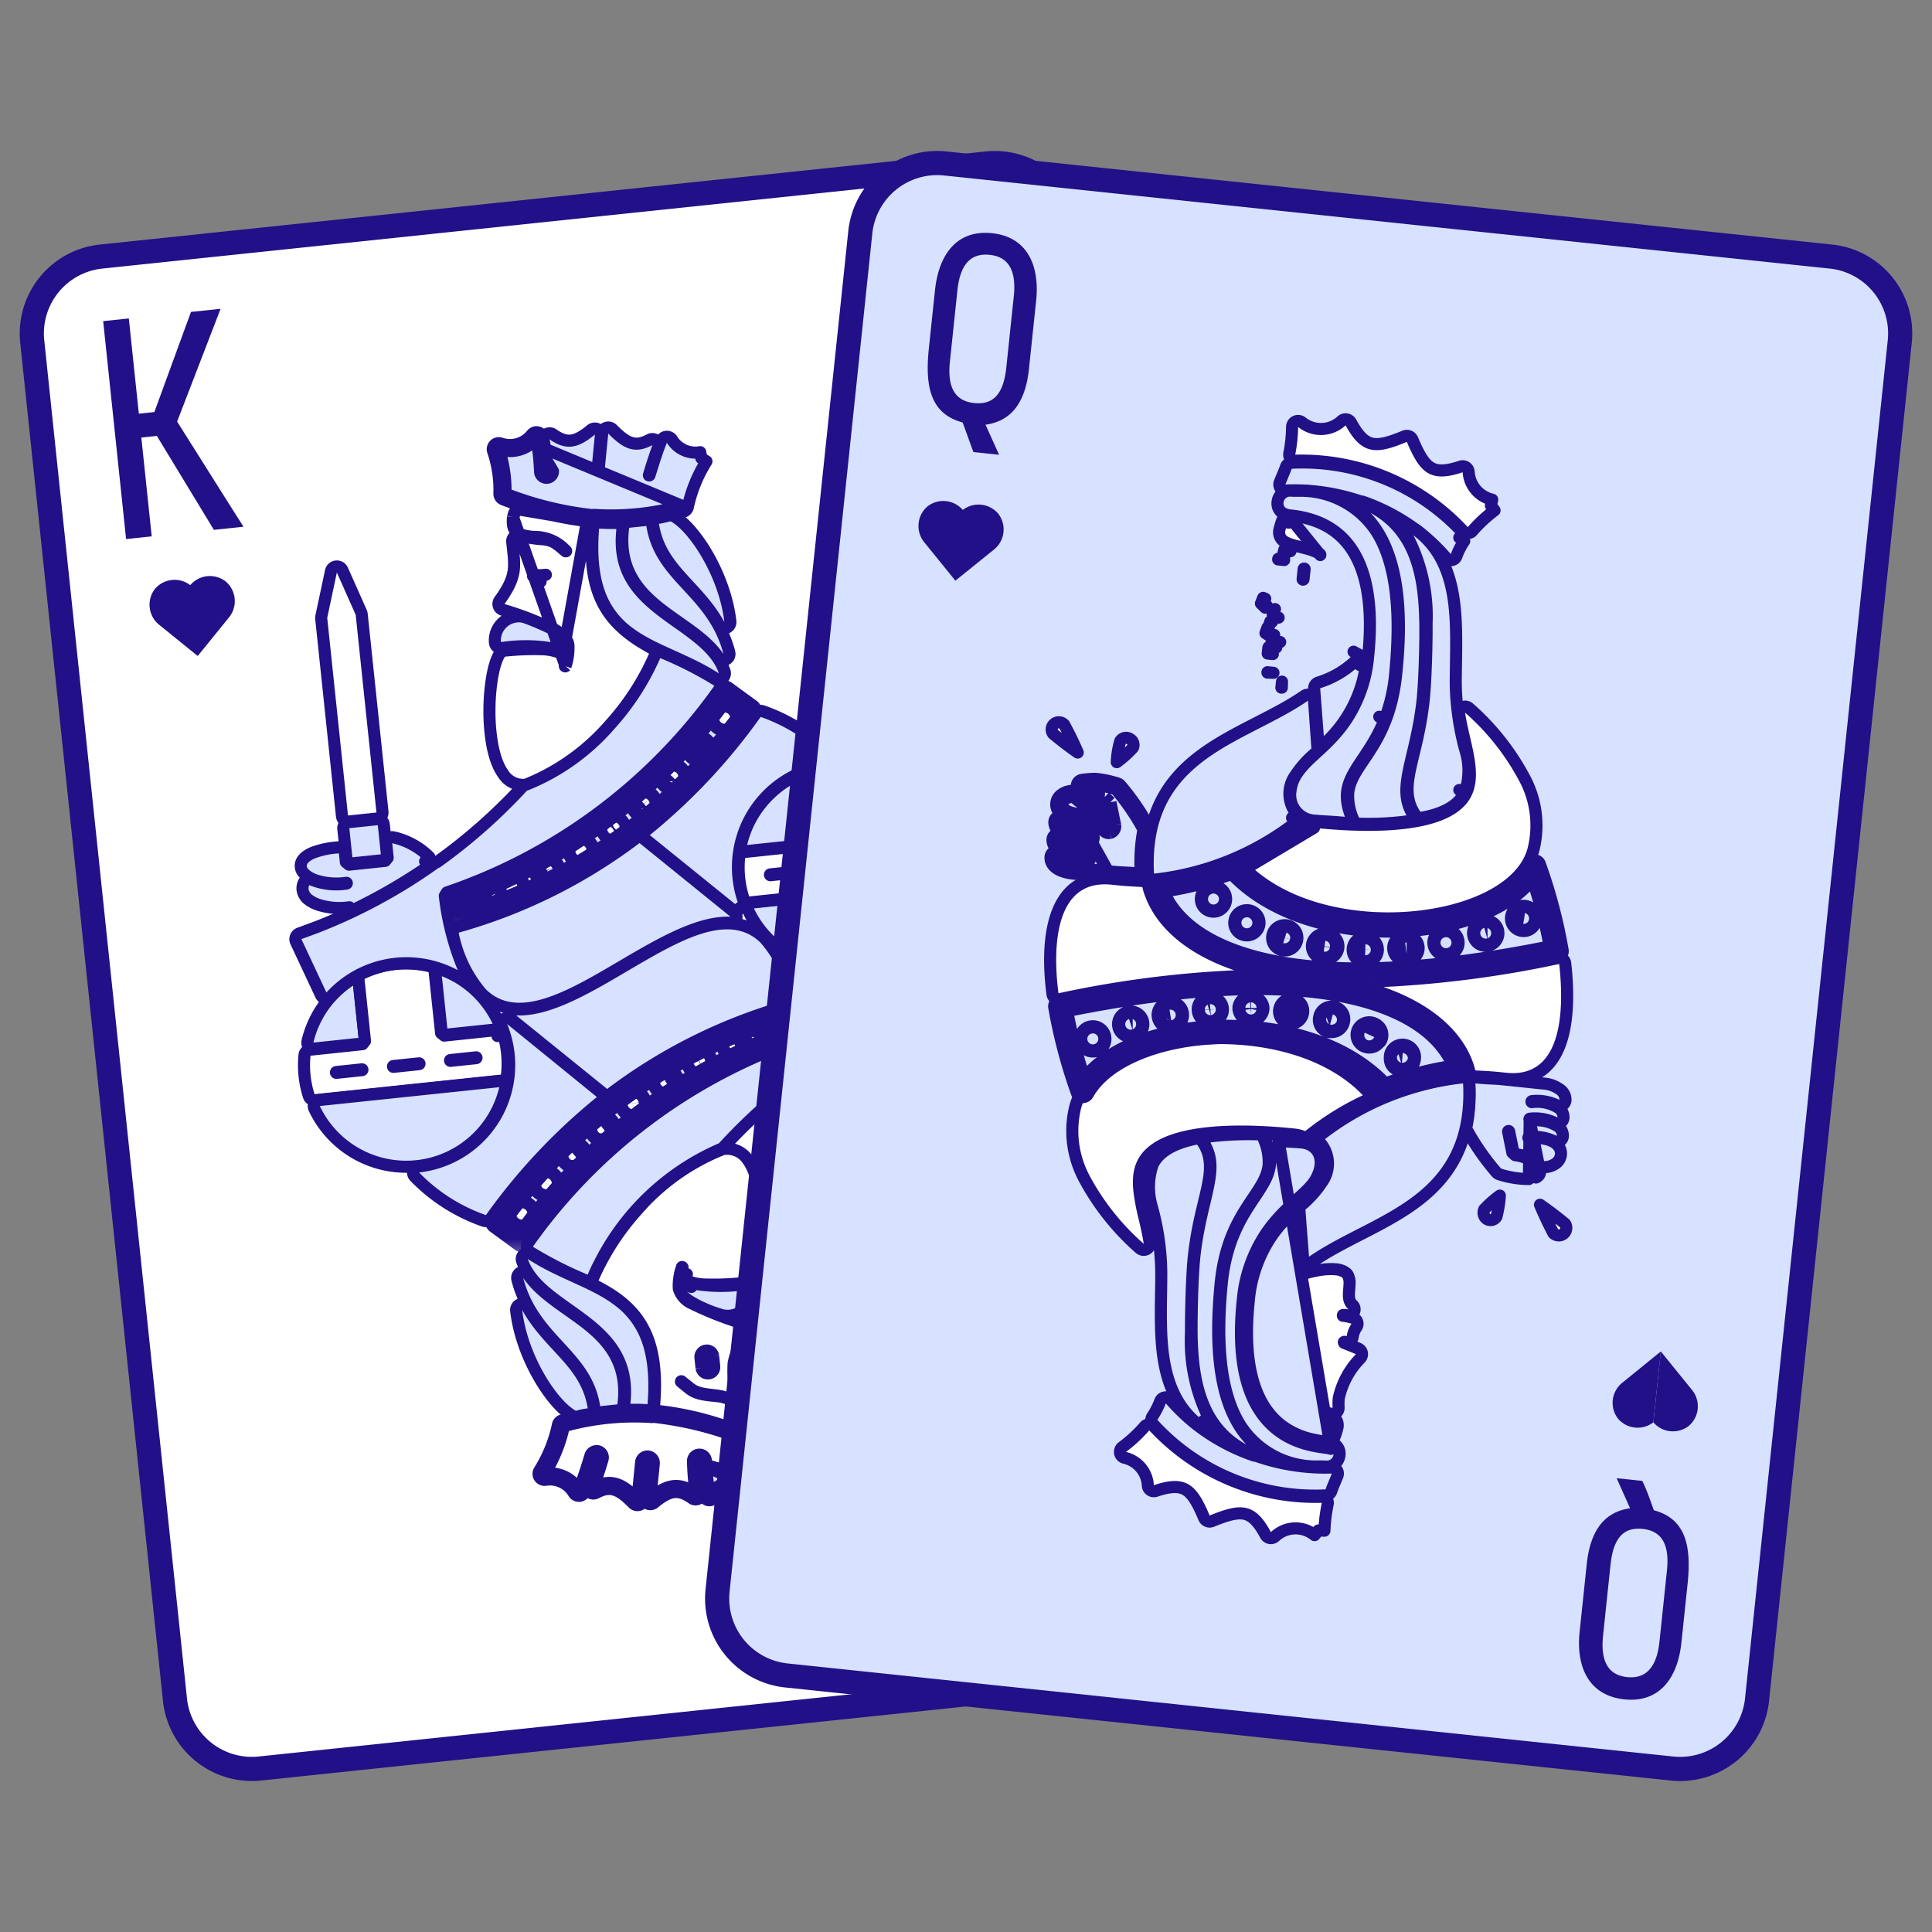 <svg fill="none" height="80" width="80" xmlns="http://www.w3.org/2000/svg" xmlns:xlink="http://www.w3.org/1999/xlink"><rect width="100%" height="100%" fill="#808080" stroke="none"/><mask id="a" fill="#000" height="11.513" maskUnits="userSpaceOnUse" width="15.963" x="18.719" y="40.799"><path d="m18.719 40.799h15.963v11.513h-15.963z" fill="#fff"/><path d="m32.743 41.898a21.79 21.79 0 0 0 -8.03 4.225 24.552 24.552 0 0 0 -4.124 4.47l1.03.755a23.093 23.093 0 0 1 11.288-8.506 15.63 15.63 0 0 0 -.164-.944zm-11.108 8.633a.266.266 0 1 1 -.056-.53.266.266 0 0 1 .056.53zm1.206-1.34a.267.267 0 0 1 -.372.04.267.267 0 1 1 .35-.397.267.267 0 0 1 .022.357zm1.098-1.189a.255.255 0 0 1 -.37.002.265.265 0 0 1 .001-.373.263.263 0 0 1 .373 0 .257.257 0 0 1 -.002.387zm1.185-1.09a.266.266 0 1 1 .025-.368.257.257 0 0 1 -.024.384zm1.252-1.001a.267.267 0 0 1 -.415-.146.264.264 0 0 1 .195-.321.263.263 0 0 1 .22.467zm1.321-.912a.257.257 0 0 1 -.363-.08.267.267 0 0 1 .08-.362.267.267 0 0 1 .368.08.262.262 0 0 1 -.083.378l-.002-.015zm1.391-.806a.267.267 0 0 1 -.38-.312.262.262 0 0 1 .127-.155.266.266 0 0 1 .253.467zm1.441-.688a.263.263 0 0 1 -.288-.05.263.263 0 0 1 -.062-.288.26.26 0 0 1 .427-.098.267.267 0 0 1 -.076.437v-.001zm1.43-.585a.266.266 0 0 1 -.103-.521.267.267 0 0 1 .342.233.261.261 0 0 1 -.238.288z" fill="#000"/></mask><mask id="b" fill="#000" height="11.513" maskUnits="userSpaceOnUse" width="15.963" x="16.858" y="27.482"><path d="m16.858 27.482h15.963v11.513h-15.963z" fill="#fff"/><path d="m30.006 28.673a23.126 23.126 0 0 1 -11.289 8.501c.036.334.1.644.157.928a21.818 21.818 0 0 0 8.037-4.204 24.702 24.702 0 0 0 4.13-4.47zm-10.293 8.933a.262.262 0 1 1 -.055-.52.262.262 0 0 1 .055.52zm1.587-.623a.261.261 0 0 1 -.347-.135.263.263 0 1 1 .347.135zm1.484-.692a.261.261 0 0 1 -.355-.108.26.26 0 0 1 .107-.36.263.263 0 0 1 .355.107.272.272 0 0 1 -.11.334l.003.026zm1.419-.847a.267.267 0 1 1 .08-.363.262.262 0 0 1 -.08.363zm1.356-.932a.267.267 0 0 1 -.318-.422.266.266 0 0 1 .318.422zm1.282-1.025a.267.267 0 1 1 .03-.374.272.272 0 0 1 -.03.363v.01zm1.207-1.13a.266.266 0 0 1 -.408-.34.267.267 0 0 1 .411-.037.273.273 0 0 1 -.003.376zm1.13-1.193a.267.267 0 0 1 -.438-.04.264.264 0 0 1 .028-.292.266.266 0 0 1 .396.35zm.85-1.162a.267.267 0 1 1 -.046-.533.267.267 0 0 1 .046.533z" fill="#000"/></mask><mask id="c" fill="#000" height="8.948" maskUnits="userSpaceOnUse" width="19.628" x="46.493" y="33.151"><path d="m46.493 33.151h19.628v8.948h-19.628z" fill="#fff"/><path d="m63.53 35.87c-1.696 3.01-9.354 3.52-12.464.021-1.03.408-2.109.683-3.21.817.074.258.182.506.32.736 1.124 1.868 3.734 2.571 5.894 2.798 3.28.345 7.141-.188 10.389-.856a20.854 20.854 0 0 0 -.93-3.516zm-13.294 1.63a.273.273 0 1 1 .057-.542.273.273 0 0 1 -.057.542zm1.635.837a.272.272 0 1 1 -.112-.366.267.267 0 0 1 .112.366zm1.25.76a.278.278 0 0 1 -.184-.342.273.273 0 1 1 .185.341zm1.686.353a.272.272 0 0 1 -.231-.303.288.288 0 0 1 .315-.235.272.272 0 1 1 -.083.528v.01zm1.718.149a.272.272 0 1 1 .28-.271.278.278 0 0 1 -.28.27zm1.72-.072a.273.273 0 1 1 .146-.478c.056.045.091.11.1.182a.272.272 0 0 1 -.247.296zm1.698-.229a.272.272 0 1 1 -.104-.533.272.272 0 0 1 .104.533zm1.651-.395a.273.273 0 1 1 -.119-.532.273.273 0 0 1 .12.532zm1.47-.602a.272.272 0 1 1 .016.001l-.016-.002z" fill="#000"/></mask><mask id="d" fill="#000" height="8.948" maskUnits="userSpaceOnUse" width="19.628" x="42.482" y="38.643"><path d="m42.482 38.643h19.628v8.948h-19.628z" fill="#fff"/><path d="m60.183 43.611c-1.124-1.868-3.733-2.571-5.894-2.798-3.275-.345-7.146.188-10.388.856.208 1.195.519 2.37.93 3.51 1.695-3.009 9.358-3.513 12.468-.014a12.94 12.94 0 0 1 3.21-.822 3.001 3.001 0 0 0 -.326-.732zm-14.96-.322a.272.272 0 1 1 .057-.542.272.272 0 0 1 -.057.542zm1.675-.618a.273.273 0 1 1 .185-.335.273.273 0 0 1 -.18.335zm1.61-.367a.277.277 0 1 1 -.092-.547.267.267 0 0 1 .315.216.272.272 0 0 1 -.216.32l-.006.01zm1.634-.226a.273.273 0 0 1 -.295-.251.26.26 0 0 1 .245-.29.272.272 0 0 1 .296.245.278.278 0 0 1 -.218.288zm1.655-.073a.268.268 0 0 1 -.266-.275.272.272 0 0 1 .536.008.266.266 0 0 1 -.242.265zm1.65.141a.273.273 0 0 1 -.231-.308.277.277 0 0 1 .308-.23.272.272 0 0 1 -.056.53l-.022.008zm1.61.341a.267.267 0 0 1 -.184-.336.274.274 0 0 1 .231-.217.272.272 0 0 1 .29.369.267.267 0 0 1 -.314.176l-.022.008zm1.881.493a.273.273 0 1 1 -.112-.366.266.266 0 0 1 .14.358zm1.106 1.12a.266.266 0 0 1 -.243-.294.272.272 0 1 1 .53.056.267.267 0 0 1 -.26.23z" fill="#000"/></mask><path d="m40.857 6.77-36.672 3.854a3.202 3.202 0 0 0 -2.85 3.52l5.91 56.236a3.202 3.202 0 0 0 3.52 2.85l36.672-3.854a3.202 3.202 0 0 0 2.85-3.52l-5.91-56.236a3.202 3.202 0 0 0 -3.52-2.85z" fill="#fff" stroke="#211087" stroke-linejoin="round"/><path d="m45.185 55.354a1.067 1.067 0 0 0 -.154-1.465l-1.619-1.311-1.316 1.625a1.067 1.067 0 0 0 .16 1.464 1.067 1.067 0 0 0 1.465-.154 1.068 1.068 0 0 0 1.464-.16zm-38.771-30.966a1.068 1.068 0 0 0 .154 1.465l1.619 1.31 1.316-1.624a1.067 1.067 0 0 0 -.16-1.464 1.067 1.067 0 0 0 -1.465.154 1.068 1.068 0 0 0 -1.464.159zm3.669-2.578-1.226.13-2.362-3.89-.643.067.43 4.093-1.061.111-.949-9.023 1.062-.112.415 3.944.642-.067 1.517-4.147 1.226-.129-1.8 4.67c.92 1.454 1.823 2.9 2.749 4.353zm31.457 36.38 1.225-.13 2.368 3.895.637-.067-.43-4.098 1.061-.111.948 9.023-1.061.112-.414-3.939-.637.067-1.523 4.142-1.227.13 1.802-4.666c-.915-1.455-1.845-2.897-2.75-4.358z" fill="#211087"/><path d="m30.879 53.418-.039-.247a6.462 6.462 0 0 1 -2.4-.079.25.25 0 0 0 -.304.259.435.435 0 0 0 .067.202c.031.05.069.094.103.129a1.49 1.49 0 0 0 .21.172c.39.242.81.431 1.25.563a1.003 1.003 0 0 0 1.362-1.02l-.25.02zm-2.252-.13.001.001zm-5.444-26.375a.25.25 0 0 0 .303-.27.545.545 0 0 0 -.177-.318 2.077 2.077 0 0 0 -.158-.135l-.025-.02a4.923 4.923 0 0 0 -1.276-.582.998.998 0 0 0 -1.355 1.023.25.25 0 0 0 .287.224 6.494 6.494 0 0 1 2.4.078zm-.186-.187-.001-.001zm-2.573 15.914a.25.25 0 0 0 .2-.357 4.226 4.226 0 0 0 -2.234-2.098.25.25 0 0 0 -.342.258l.228 2.17a.25.25 0 0 0 .275.223l1.873-.197zm-5.557-1.857a.25.25 0 0 0 -.389-.182 4.21 4.21 0 0 0 -1.744 2.511.25.25 0 0 0 .27.307l1.868-.196a.25.25 0 0 0 .222-.275z" fill="#d6e2ff" stroke="#211087" stroke-linejoin="round" stroke-width=".5"/><path d="m20.841 42.829-.24.072-.025-.249-2.181.23-.13-.104-.269-2.55a.25.25 0 0 0 -.19-.216 4.221 4.221 0 0 0 -2.82.296.25.25 0 0 0 -.141.252l.268 2.55-.102.127-2.18.23a.25.25 0 0 0 -.222.223c-.057.57.004 1.147.178 1.693a.25.25 0 0 0 .264.173l7.718-.811a.25.25 0 0 0 .222-.22 4.216 4.216 0 0 0 -.15-1.696zm-5.85 1.483-1.06.112a.017.017 0 0 1 -.02-.015c0-.005.001-.009.004-.012a.017.017 0 0 1 .012-.007l1.061-.111c.005 0 .01 0 .013.003a.017.017 0 0 1 .006.012c0 .004-.001.009-.004.012a.017.017 0 0 1 -.011.006zm2.363-.248-1.062.112c-.004 0-.009-.001-.012-.004a.017.017 0 0 1 -.003-.024.017.017 0 0 1 .012-.006l1.061-.111c.005 0 .01 0 .013.003a.017.017 0 0 1 .003.024.017.017 0 0 1 -.012.006zm2.362-.248-1.062.111c-.004 0-.009 0-.012-.003a.017.017 0 0 1 -.006-.012.017.017 0 0 1 .015-.018l1.061-.112c.005 0 .01.001.013.004a.016.016 0 0 1 .006.011.017.017 0 0 1 -.015.019z" fill="#fff" stroke="#211087" stroke-linejoin="round" stroke-width=".5"/><path d="m20.917 45.076a.25.25 0 0 0 -.27-.306l-7.43.78a.25.25 0 0 0 -.2.356 4.21 4.21 0 0 0 7.9-.83zm17.971-8.183a.25.25 0 0 0 -.269-.307l-1.874.197a.25.25 0 0 0 -.222.275l.227 2.165a.25.25 0 0 0 .388.182 4.221 4.221 0 0 0 1.75-2.512zm-5.546.499a.25.25 0 0 0 -.275-.223l-1.873.197a.25.25 0 0 0 -.2.357 4.199 4.199 0 0 0 2.234 2.093.25.25 0 0 0 .342-.258z" fill="#d6e2ff" stroke="#211087" stroke-linejoin="round" stroke-width=".5"/><path d="m38.81 34.641a.25.25 0 0 0 -.264-.173l-7.718.811a.25.25 0 0 0 -.222.224 4.201 4.201 0 0 0 .178 1.693.25.25 0 0 0 .264.173l2.18-.229.126.102.268 2.551a.25.25 0 0 0 .191.218 4.26 4.26 0 0 0 2.792-.294.25.25 0 0 0 .142-.252l-.268-2.55.106-.128 2.18-.23a.25.25 0 0 0 .224-.223 4.216 4.216 0 0 0 -.178-1.693zm-5.848 1.488-1.061.111c-.005 0-.01 0-.013-.004a.017.017 0 0 1 -.006-.01.017.017 0 0 1 .015-.02l1.062-.111c.004 0 .009 0 .012.004a.017.017 0 0 1 .002.024.017.017 0 0 1 -.01.006zm2.362-.249-1.061.112a.017.017 0 0 1 -.019-.015.017.017 0 0 1 .015-.019l1.062-.111c.004 0 .009 0 .012.003a.017.017 0 0 1 .006.012c0 .004 0 .009-.003.012a.017.017 0 0 1 -.012.006zm2.362-.248-1.061.111c-.005.001-.01 0-.013-.003a.017.017 0 0 1 -.002-.024.017.017 0 0 1 .011-.006l1.062-.112c.004 0 .009.001.012.004a.017.017 0 0 1 .006.011.017.017 0 0 1 -.015.019z" fill="#fff" stroke="#211087" stroke-linejoin="round" stroke-width=".5"/><path d="m30.695 34.93a.25.25 0 0 0 .269.307l7.43-.781-.025-.249.226-.107a4.21 4.21 0 0 0 -7.077-.837 4.152 4.152 0 0 0 -.823 1.667zm-16.256-.885a.25.25 0 0 0 -.223.275l.127 1.205a.25.25 0 0 0 .275.222l1.178-.123a.25.25 0 0 0 .223-.275l-.127-1.205a.25.25 0 0 0 -.275-.223z" fill="#d6e2ff" stroke="#211087" stroke-linejoin="round" stroke-width=".5"/><path d="m14.47 37.57a.25.25 0 0 0 .285.047 23.333 23.333 0 0 0 2.99-1.746l-.142-.206.176-.177a3.059 3.059 0 0 0 -1.482-.815.25.25 0 0 0 -.304.27l.06.577-.102.126-1.499.158-.13-.104-.041-.389a.25.25 0 0 0 -.262-.223 3.559 3.559 0 0 0 -1.067.222l-.013.005a1.3 1.3 0 0 0 -.277.161c-.081.064-.23.207-.207.419.01.103.06.185.107.241a.798.798 0 0 0 .158.141c.105.075.226.13.312.163l.01.004c.42.138.866.176 1.303.11.003 0 .007.002.01.004a.017.017 0 0 1 .002.024.017.017 0 0 1 -.01.006l-.013.001a2.705 2.705 0 0 1 -1.432-.168.25.25 0 0 0 -.317.117.543.543 0 0 0 -.057.304.62.62 0 0 0 .266.425c.116.087.25.147.355.186l.01.003a2.828 2.828 0 0 0 1.306.112.01.01 0 0 1 .004.002zm21.351 6.807a.25.25 0 0 0 -.222.275l.127 1.21a.25.25 0 0 0 .275.222l1.178-.123a.25.25 0 0 0 .222-.275l-.127-1.21a.25.25 0 0 0 -.275-.223z" fill="#d6e2ff" stroke="#211087" stroke-linejoin="round" stroke-width=".5"/><path d="m38.66 44.708a1.278 1.278 0 0 0 .288-.173.656.656 0 0 0 .138-.15.406.406 0 0 0 -.038-.5.834.834 0 0 0 -.15-.143 2.103 2.103 0 0 0 -.28-.17.253.253 0 0 0 -.04-.016 2.883 2.883 0 0 0 -1.3-.105.017.017 0 0 1 -.011-.004.017.017 0 0 1 -.006-.011c0-.005 0-.009.004-.012a.017.017 0 0 1 .01-.007l.013-.001a2.686 2.686 0 0 1 1.432.168l.095-.23.23.097a.59.59 0 0 0 .044-.284v-.004a.622.622 0 0 0 -.265-.424 1.554 1.554 0 0 0 -.37-.195 2.881 2.881 0 0 0 -1.298-.105.25.25 0 0 0 -.288-.051 22.487 22.487 0 0 0 -2.997 1.747.25.25 0 0 0 -.034.383c.404.404.914.686 1.47.815a.25.25 0 0 0 .306-.27l-.06-.564.107-.128 1.499-.158.126.103.041.39a.25.25 0 0 0 .262.224 3.591 3.591 0 0 0 1.072-.222z" fill="#d6e2ff" stroke="#211087" stroke-linejoin="round" stroke-width=".5"/><path d="m37.456 46.211a.25.25 0 0 0 -.275-.222l-1.178.124a.25.25 0 0 0 -.223.275l.86 8.179c.003.026.01.051.02.075l.78 1.754a.25.25 0 0 0 .473-.05l.399-1.872a.248.248 0 0 0 .004-.078zm-22.479-20.777a.254.254 0 0 0 -.02-.076l-.78-1.753a.25.25 0 0 0 -.473.05l-.399 1.877a.25.25 0 0 0 -.004.078l.86 8.184a.25.25 0 0 0 .275.223l1.178-.124a.25.25 0 0 0 .223-.275z" fill="#fff" stroke="#211087" stroke-linejoin="round" stroke-width=".5"/><path d="m28.695 60.511c.009.334.031.668.067 1.001.062.036.123.076.185.12l-.145.204-.248.034-.025-.201c-.476-.24-.875-.155-1.328.157l-.024.232-.249-.025-.16-.193c.066-.053.13-.104.195-.152l.11-1.087a.272.272 0 0 0 -.24-.291.267.267 0 0 0 -.286.239l-.12 1.205c.05.046.098.094.147.143l-.178.176-.249-.025.02-.195c-.417-.372-.796-.545-1.286-.393-.026.077-.052.15-.077.218l-.235-.084-.118-.22a2.1 2.1 0 0 1 .233-.109c.083-.245.173-.524.267-.838a.267.267 0 0 0 -.174-.33.273.273 0 0 0 -.33.179c-.132.447-.26.826-.368 1.126.04.05.075.103.108.158l-.214.129-.234-.09.055-.146a1.398 1.398 0 0 0 -.941-.44l-.09.147-.212-.132-.04-.247c.066-.01.131-.017.197-.02a6.122 6.122 0 0 0 .64-1.706 10.792 10.792 0 0 1 3.614-.38.17.17 0 0 0 .085-.009 14.29 14.29 0 0 1 3.613.882 5.37 5.37 0 0 0 .215 1.584zm0 0a.267.267 0 1 1 .535-.019c.016.355.049.71.097 1.062-.053.05-.102.105-.148.163l.196.155.246-.04-.028-.18a1.42 1.42 0 0 1 1.088-.303zm.433 1.402a.25.25 0 0 0 .442.115 1.17 1.17 0 0 1 1.314-.373l.085-.235.236-.084a5.087 5.087 0 0 1 -.295-1.785.25.25 0 0 0 -.16-.236 14.522 14.522 0 0 0 -3.676-.897.25.25 0 0 0 -.096.008s0 0 0 0a11.042 11.042 0 0 0 -3.699.389.25.25 0 0 0 -.177.188 5.87 5.87 0 0 1 -.763 1.892.25.25 0 0 0 .252.38 1.148 1.148 0 0 1 1.167.543.25.25 0 0 0 .448-.04c.128-.334.3-.819.48-1.427a.022.022 0 0 1 .02-.014.017.017 0 0 1 .006.018 22.3 22.3 0 0 1 -.378 1.155.25.25 0 0 0 .353.304c.328-.176.564-.189.773-.121.227.074.462.256.758.556a.25.25 0 0 0 .427-.152l.15-1.523a.017.017 0 0 1 .014-.015.022.022 0 0 1 .015.021l-.145 1.428a.25.25 0 0 0 .409.218c.32-.266.57-.404.798-.437.215-.031.454.025.77.25a.25.25 0 0 0 .394-.237c-.059-.43-.094-.863-.105-1.298v-.002c0-.004.001-.009.004-.012a.017.017 0 0 1 .013-.006c.004 0 .009.002.012.005a.018.018 0 0 1 .006.012v.003c.022.472.072.943.148 1.409z" fill="#d6e2ff" stroke="#211087" stroke-linejoin="round" stroke-width=".5"/><path d="m24.363 58.567a.25.25 0 0 0 .22-.287c-.145-.947-.63-1.591-1.168-2.191a36.337 36.337 0 0 0 -.322-.352c-.444-.48-.89-.964-1.252-1.613a.25.25 0 0 0 -.467.151c.121 1.017.51 1.996.96 2.77.224.387.467.727.704.997.233.267.472.48.693.597a.25.25 0 0 0 .191.017 2.4 2.4 0 0 1 .44-.09z" fill="#d6e2ff" stroke="#211087" stroke-linejoin="round" stroke-width=".5"/><path d="m25.59 58.4a.25.25 0 0 0 .222-.216c.105-.805-.021-1.452-.3-1.995-.275-.538-.692-.956-1.142-1.32-.27-.218-.572-.43-.863-.636-.18-.127-.357-.252-.52-.374-.447-.332-.838-.673-1.115-1.083a.25.25 0 0 0 -.449.202c.326 1.263 1.047 2.046 1.703 2.758l.051.056c.673.732 1.26 1.396 1.429 2.473a.25.25 0 0 0 .273.21h.006l.002-.001h.007l.002-.001h.009l.002-.001h.007l.002-.001h.007l.002-.001h.007l.002-.001h.009l.001-.001h.008l.001-.001h.009l.002-.001h.007l.001-.001h.009l.002-.001h.007l.001-.001h.009l.001-.001h.008l.002-.001h.007l.002-.001h.008l.002-.001h.008l.002-.001h.007l.001-.001h.009v-.001h.01l.002-.001h.007l.002-.001h.008v-.001h.01l.002-.001h.008l.001-.001h.008l.002-.001h.008l.001-.001h.008l.002-.001h.008l.001-.001h.008l.001-.001h.008v-.001h.008l.002-.001h.008l.002-.001h.008v-.001h.01l.002-.001h.007l.002-.001h.008l.001-.001h.008l.001-.001h.008l.002-.001h.008l.002-.001h.008l.001-.001h.008l.002-.001h.008v-.001h.008l.002-.001h.009l.002-.001h.008v-.001h.008l.002-.001h.008l.002-.001h.008v-.001h.01l.001-.001h.008l.002-.001h.008l.001-.001h.008l.002-.001h.008v-.001h.009l.001-.001h.008l.002-.001h.007l.002-.001h.008l.002-.001h.008l.001-.001h.009v-.001h.01l.002-.001h.008l.001-.001h.008v-.001h.007l.002-.001h.009l.001-.001h.009l.001-.001h.008l.002-.001h.007l.001-.001h.009l.001-.001h.009l.002-.001h.007l.001-.001h.009l.001-.001h.008l.001-.001h.009l.001-.001h.008l.001-.001h.009z" fill="#d6e2ff" stroke="#211087" stroke-linejoin="round" stroke-width=".5"/><path d="m26.797 58.393a.25.25 0 0 0 .266-.23c.093-1.181-.015-2.075-.286-2.774a3.466 3.466 0 0 0 -1.223-1.578c-.511-.379-1.112-.655-1.718-.93l-.046-.022c-.598-.272-1.208-.55-1.797-.935a.25.25 0 0 0 -.373.292c.2.572.622 1.01 1.097 1.394.238.193.496.378.754.561l.06.043c.24.17.479.34.71.519.502.389.948.811 1.249 1.342.297.525.46 1.171.365 2.024a.25.25 0 0 0 .25.278c.223-.002.452 0 .692.016z" fill="#d6e2ff" stroke="#211087" stroke-linejoin="round" stroke-width=".5"/><path d="m29.529 56.151.044.42a.26.26 0 0 1 -.226.297.267.267 0 0 1 -.298-.226m.48-.49a.266.266 0 0 0 -.297-.227m.297.227-.249.026v.002.002l.001.001v.001.002m.248-.035-.247.036v-.001m-.05-.26a.267.267 0 0 0 -.227.297l.044.419m.183-.717.03.248h.003m-.034-.248.037.248h-.003m-.216.469.249-.026v-.008m-.249.034.248-.036v.002m0 0-.043-.411v-.006c-.001-.004 0-.008.003-.012a.017.017 0 0 1 .008-.006m.032.435a.017.017 0 0 0 .006.009.016.016 0 0 0 .012.003l.005-.001a.01.01 0 0 0 .003-.003.01.01 0 0 0 .003-.004v-.005l-.002-.01v-.002-.002-.002-.002-.002-.003h-.001v-.002-.002-.002-.002-.002h-.001v-.003-.002-.002-.002l-.001-.001v-.001-.002-.003-.002l-.001-.001v-.001-.002-.002-.002-.002l-.001-.001v-.002-.002-.002-.003h-.001v-.002-.002-.002-.003h-.001v-.002-.002-.002-.003l-.001-.002v-.002-.002-.003-.002h-.001v-.002-.002-.003-.002h-.001v-.002-.002-.003-.002l-.001-.001v-.001-.002-.003-.002l-.001-.001v-.001-.002-.003-.002-.001l-.001-.001v-.001-.002-.002-.002-.002l-.001-.001v-.002-.003-.002-.001l-.001-.001v-.002-.003-.002-.002h-.001v-.002-.003-.002-.002l-.001-.001v-.002-.002-.002-.003h-.001v-.002-.003-.002-.002l-.001-.001v-.002-.002-.002-.003h-.001v-.003-.003-.002-.002h-.001v-.002-.003-.002-.003h-.001v-.002-.002-.002-.003h-.002v-.002-.003-.002-.002l-.001-.002v-.003-.002-.003l-.001-.002v-.002-.002-.003l-.001-.002v-.003-.002-.002-.002h-.001v-.003-.002-.003l-.001-.002v-.002-.002-.003-.002h-.001v-.003-.002-.002-.002h-.001v-.003-.002-.002-.002l-.001-.001v-.002-.002-.003-.002l-.001-.001v-.001-.002-.003-.002l-.001-.001v-.001-.002-.003-.002-.001l-.001-.001v-.002-.003-.002-.001l-.001-.001v-.002-.003-.002-.002h-.001v-.002-.003-.002-.002l-.001-.002v-.003-.002-.002l-.001-.002v-.003-.002-.002-.002h-.001v-.002-.002-.003-.002l-.001-.001v-.001-.002-.003-.002l-.001-.001v-.001-.001-.002-.002-.002h-.001v-.002-.003-.002-.001m-.017-.013c.004 0 .007.001.01.003a.017.017 0 0 1 .006.01m-.967-2.46a.982.982 0 0 1 -.206-.37c-.014-.3.03-.6.13-.884v-.003l.001-.002.002-.002h.002s0 0 0 0h.003l.01.003a.011.011 0 0 1 .006.006.011.011 0 0 1 0 .01l-.005.012a1.69 1.69 0 0 0 -.059.215l.245.05-.106.227c.283.132.592.201.904.202.56.015 1.119-.01 1.674-.078a.25.25 0 0 0 .188-.127 1.88 1.88 0 0 0 .153-.358c.195-.568.3-1.464.275-2.327a6.695 6.695 0 0 0 -.149-1.263c-.087-.384-.22-.741-.415-1.009a1.025 1.025 0 0 0 -1.009-.448.247.247 0 0 0 -.055.015 9.068 9.068 0 0 0 -3.495 2.48 10.567 10.567 0 0 0 -1.853 2.852.25.25 0 0 0 .116.324c.892.454 1.542.98 1.947 1.727.407.749.586 1.75.471 3.187a.25.25 0 0 0 .22.268c.905.106 1.796.307 2.659.6a.25.25 0 0 0 .293-.105 1.24 1.24 0 0 0 .127-.277.261.261 0 0 0 .01-.048c.008-.082.01-.164.005-.247a.485.485 0 0 0 -.356-.472 1.709 1.709 0 0 0 -.373-.075l-.153-.016a6.556 6.556 0 0 1 -.25-.029c-.273-.037-.525-.104-.726-.269h-.001l-.34-.276a.014.014 0 0 1 -.006-.01c0-.004.001-.007.003-.01a.014.014 0 0 1 .02-.002l.34.274s0 0 0 0c.246.202.57.249.827.28l.1.012c.24.028.433.05.594.124a.25.25 0 0 0 .352-.265 5.525 5.525 0 0 1 -.055-1.175c.09-.45.285-.871.572-1.229a.25.25 0 0 0 -.124-.396 13.891 13.891 0 0 1 -2.148-.837.983.983 0 0 1 -.365-.259z" fill="#fff" stroke="#211087" stroke-linejoin="round" stroke-width=".5"/><path d="m39.224 41.381a.25.25 0 0 0 .145-.338l-1.015-2.255a.25.25 0 0 0 -.413-.066 4.233 4.233 0 0 1 -5.132.874.25.25 0 0 0 -.35.315c.392.954.65 1.958.765 2.983l-.086.138a22.848 22.848 0 0 0 -11.276 8.447.25.25 0 0 0 .073.357c.736.452 1.506.845 2.304 1.175a.25.25 0 0 0 .327-.136 7.14 7.14 0 0 1 .296-.627l.002-.003a10.104 10.104 0 0 1 5.002-4.674.25.25 0 0 0 .086-.06 22.966 22.966 0 0 1 3.654-3.225l-.145-.203.145.203a22.625 22.625 0 0 1 5.618-2.905z" fill="#d6e2ff" stroke="#211087" stroke-linejoin="round" stroke-width=".5"/><path d="m32.743 41.898a21.79 21.79 0 0 0 -8.03 4.225 24.552 24.552 0 0 0 -4.124 4.47l1.03.755a23.093 23.093 0 0 1 11.288-8.506 15.63 15.63 0 0 0 -.164-.944zm-11.108 8.633a.266.266 0 1 1 -.056-.53.266.266 0 0 1 .056.53zm1.206-1.34a.267.267 0 0 1 -.372.04.267.267 0 1 1 .35-.397.267.267 0 0 1 .022.357zm1.098-1.189a.255.255 0 0 1 -.37.002.265.265 0 0 1 .001-.373.263.263 0 0 1 .373 0 .257.257 0 0 1 -.002.387zm1.185-1.09a.266.266 0 1 1 .025-.368.257.257 0 0 1 -.024.384zm1.252-1.001a.267.267 0 0 1 -.415-.146.264.264 0 0 1 .195-.321.263.263 0 0 1 .22.467zm1.321-.912a.257.257 0 0 1 -.363-.08.267.267 0 0 1 .08-.362.267.267 0 0 1 .368.08.262.262 0 0 1 -.083.378l-.002-.015zm1.391-.806a.267.267 0 0 1 -.38-.312.262.262 0 0 1 .127-.155.266.266 0 0 1 .253.467zm1.441-.688a.263.263 0 0 1 -.288-.05.263.263 0 0 1 -.062-.288.26.26 0 0 1 .427-.098.267.267 0 0 1 -.076.437v-.001zm1.43-.585a.266.266 0 0 1 -.103-.521.267.267 0 0 1 .342.233.261.261 0 0 1 -.238.288z" fill="#d6e2ff"/><path d="m32.743 41.898a21.79 21.79 0 0 0 -8.03 4.225 24.552 24.552 0 0 0 -4.124 4.47l1.03.755a23.093 23.093 0 0 1 11.288-8.506 15.63 15.63 0 0 0 -.164-.944zm-11.108 8.633a.266.266 0 1 1 -.056-.53.266.266 0 0 1 .056.53zm1.206-1.34a.267.267 0 0 1 -.372.04.267.267 0 1 1 .35-.397.267.267 0 0 1 .022.357zm1.098-1.189a.255.255 0 0 1 -.37.002.265.265 0 0 1 .001-.373.263.263 0 0 1 .373 0 .257.257 0 0 1 -.002.387zm1.185-1.09a.266.266 0 1 1 .025-.368.257.257 0 0 1 -.024.384zm1.252-1.001a.267.267 0 0 1 -.415-.146.264.264 0 0 1 .195-.321.263.263 0 0 1 .22.467zm1.321-.912a.257.257 0 0 1 -.363-.08.267.267 0 0 1 .08-.362.267.267 0 0 1 .368.08.262.262 0 0 1 -.083.378l-.002-.015zm1.391-.806a.267.267 0 0 1 -.38-.312.262.262 0 0 1 .127-.155.266.266 0 0 1 .253.467zm1.441-.688a.263.263 0 0 1 -.288-.05.263.263 0 0 1 -.062-.288.26.26 0 0 1 .427-.098.267.267 0 0 1 -.076.437v-.001zm1.43-.585a.266.266 0 0 1 -.103-.521.267.267 0 0 1 .342.233.261.261 0 0 1 -.238.288z" mask="url(#a)" stroke="#211087" stroke-linejoin="round"/><path d="m24.873 45.62a.25.25 0 0 0 0-.389l-3.715-3.022a.25.25 0 0 0 -.389.288 4.228 4.228 0 0 1 -3.443 5.804.25.25 0 0 0 -.152.423 7.35 7.35 0 0 0 2.864 1.826.25.25 0 0 0 .286-.09 24.64 24.64 0 0 1 4.549-4.84zm.111-.335a.25.25 0 0 0 .308.005 22.1 22.1 0 0 1 7.405-3.665l-.067-.24.245-.048a5.32 5.32 0 0 0 -1.202-2.476c-.661-.647-1.48-.732-2.337-.534-.845.195-1.764.673-2.681 1.199-.27.154-.538.313-.807.47-.66.39-1.316.776-1.963 1.095-.91.449-1.755.737-2.499.706a.25.25 0 0 0 -.167.444z" fill="#d6e2ff" stroke="#211087" stroke-linejoin="round" stroke-width=".5"/><path d="m30.006 28.673a23.126 23.126 0 0 1 -11.289 8.501c.036.334.1.644.157.928a21.818 21.818 0 0 0 8.037-4.204 24.702 24.702 0 0 0 4.13-4.47zm-10.293 8.933a.262.262 0 1 1 -.055-.52.262.262 0 0 1 .055.52zm1.587-.623a.261.261 0 0 1 -.347-.135.263.263 0 1 1 .347.135zm1.484-.692a.261.261 0 0 1 -.355-.108.26.26 0 0 1 .107-.36.263.263 0 0 1 .355.107.272.272 0 0 1 -.11.334l.003.026zm1.419-.847a.267.267 0 1 1 .08-.363.262.262 0 0 1 -.08.363zm1.356-.932a.267.267 0 0 1 -.318-.422.266.266 0 0 1 .318.422zm1.282-1.025a.267.267 0 1 1 .03-.374.272.272 0 0 1 -.03.363v.01zm1.207-1.13a.266.266 0 0 1 -.408-.34.267.267 0 0 1 .411-.037.273.273 0 0 1 -.003.376zm1.13-1.193a.267.267 0 0 1 -.438-.04.264.264 0 0 1 .028-.292.266.266 0 0 1 .396.35zm.85-1.162a.267.267 0 1 1 -.046-.533.267.267 0 0 1 .046.533z" fill="#d6e2ff"/><path d="m30.006 28.673a23.126 23.126 0 0 1 -11.289 8.501c.036.334.1.644.157.928a21.818 21.818 0 0 0 8.037-4.204 24.702 24.702 0 0 0 4.13-4.47zm-10.293 8.933a.262.262 0 1 1 -.055-.52.262.262 0 0 1 .055.52zm1.587-.623a.261.261 0 0 1 -.347-.135.263.263 0 1 1 .347.135zm1.484-.692a.261.261 0 0 1 -.355-.108.26.26 0 0 1 .107-.36.263.263 0 0 1 .355.107.272.272 0 0 1 -.11.334l.003.026zm1.419-.847a.267.267 0 1 1 .08-.363.262.262 0 0 1 -.08.363zm1.356-.932a.267.267 0 0 1 -.318-.422.266.266 0 0 1 .318.422zm1.282-1.025a.267.267 0 1 1 .03-.374.272.272 0 0 1 -.03.363v.01zm1.207-1.13a.266.266 0 0 1 -.408-.34.267.267 0 0 1 .411-.037.273.273 0 0 1 -.003.376zm1.13-1.193a.267.267 0 0 1 -.438-.04.264.264 0 0 1 .028-.292.266.266 0 0 1 .396.35zm.85-1.162a.267.267 0 1 1 -.046-.533.267.267 0 0 1 .046.533z" mask="url(#b)" stroke="#211087" stroke-linejoin="round"/><path d="m26.75 34.386a.25.25 0 0 0 0 .388l3.73 3.016.157-.194.232-.094a4.233 4.233 0 0 1 3.424-5.798.25.25 0 0 0 .15-.421 7.326 7.326 0 0 0 -2.864-1.833.25.25 0 0 0 -.286.092 24.469 24.469 0 0 1 -4.543 4.844zm3.486 3.823a.25.25 0 0 0 .168-.445l-3.766-3.049a.25.25 0 0 0 -.308-.005 22.167 22.167 0 0 1 -7.404 3.67.25.25 0 0 0 -.178.288 5.368 5.368 0 0 0 1.197 2.477c.66.646 1.479.73 2.335.532.845-.195 1.764-.673 2.683-1.199.268-.154.537-.312.806-.47.66-.388 1.319-.775 1.967-1.094.912-.449 1.757-.737 2.5-.705z" fill="#d6e2ff" stroke="#211087" stroke-linejoin="round" stroke-width=".5"/><path d="m18.419 37.093.086-.138a22.831 22.831 0 0 0 11.279-8.414.25.25 0 0 0 -.072-.358 15.793 15.793 0 0 0 -2.305-1.175.25.25 0 0 0 -.327.138 6.202 6.202 0 0 1 -.29.624l-.002.003a10.147 10.147 0 0 1 -5.009 4.675.25.25 0 0 0 -.085.06 23.01 23.01 0 0 1 -3.6 3.19.25.25 0 0 0 -.08.038 22.397 22.397 0 0 1 -4.909 2.654 73.14 73.14 0 0 1 -.603.223l-.108.04a.25.25 0 0 0 -.14.34l1.036 2.21a.25.25 0 0 0 .411.062 4.234 4.234 0 0 1 5.133-.874.25.25 0 0 0 .35-.315 11.14 11.14 0 0 1 -.765-2.983zm3.848-18.629c.05.353.081.707.096 1.063m-.096-1.063.63 1.044a.267.267 0 1 1 -.534.019m-.096-1.063c.052-.05.101-.104.147-.162l-.196-.155-.247.042.03.178a1.404 1.404 0 0 1 -1.061.3 5.802 5.802 0 0 0 -.047-.146l-.237.08-.083.236c.056.02.113.036.17.049.139.507.202 1.032.187 1.559 1.159.453 2.372.751 3.608.887a.181.181 0 0 1 .09-.01 10.898 10.898 0 0 0 3.61-.379zm6.038 2.72a.25.25 0 0 0 .177-.188 5.885 5.885 0 0 1 .77-1.893l-.213-.133-.043-.246a1.144 1.144 0 0 1 -1.169-.52.25.25 0 0 0 -.442.034c-.135.318-.305.836-.489 1.44a.01.01 0 0 1 -.002.004.012.012 0 0 1 -.003.003.014.014 0 0 1 -.005.002l-.004-.001-.008-.003h-.003l-.001-.003v-.002s0 0 0 0v-.002l.001-.006c.138-.462.267-.851.377-1.152a.25.25 0 0 0 -.353-.307c-.328.176-.564.19-.773.122-.227-.074-.461-.256-.758-.556a.25.25 0 0 0 -.426.151l-.151 1.524v.002a.022.022 0 0 1 -.016.019h-.009a.024.024 0 0 1 -.008-.002.025.025 0 0 1 -.007-.005.023.023 0 0 1 -.004-.008.023.023 0 0 1 0-.008s0 0 0 0l.139-1.43a.25.25 0 0 0 -.408-.218c-.32.263-.567.402-.796.437-.215.032-.454-.023-.774-.25a.25.25 0 0 0 -.39.253c.056.27.075.538.096.823.01.147.021.298.038.455a.017.017 0 0 1 -.017.015.017.017 0 0 1 -.018-.017v-.001a11.16 11.16 0 0 0 -.149-1.412.25.25 0 0 0 -.442-.113 1.154 1.154 0 0 1 -1.284.373.25.25 0 0 0 -.32.316c.19.565.28 1.16.262 1.757a.25.25 0 0 0 .159.24 14.48 14.48 0 0 0 3.672.903.25.25 0 0 0 .098-.01l.004.001a11.149 11.149 0 0 0 3.692-.388z" fill="#d6e2ff" stroke="#211087" stroke-linejoin="round" stroke-width=".5"/><path d="m29.776 25.88a.25.25 0 0 0 .467-.15c-.12-1.015-.508-1.995-.957-2.768a6.44 6.44 0 0 0 -.704-.999c-.234-.267-.474-.48-.696-.596a.25.25 0 0 0 -.167-.024 5.502 5.502 0 0 0 -.182.042c-.098.023-.181.044-.277.054a.25.25 0 0 0 -.22.287c.145.947.632 1.59 1.17 2.188.102.115.206.228.31.34.447.484.896.97 1.256 1.626z" fill="#d6e2ff" stroke="#211087" stroke-linejoin="round" stroke-width=".5"/><path d="m29.75 27.22a.25.25 0 0 0 .448-.204c-.328-1.259-1.05-2.04-1.705-2.75l-.053-.057c-.674-.731-1.261-1.394-1.429-2.468a.25.25 0 0 0 -.273-.21h-.006l-.002.001h-.009l-.002.001h-.007l-.002.001h-.008l-.001.001h-.008l-.001.001h-.009l-.002.001h-.007l-.002.001h-.008l-.002.001h-.007l-.002.001h-.007l-.002.001h-.008l-.002.001h-.008l-.002.001h-.007l-.002.001h-.008l-.002.001h-.008l-.002.001h-.007l-.001.001h-.008l-.002.001h-.006-.002l-.002.001h-.003-.005l-.001.001h-.007l-.002.001h-.003-.005l-.002.001h-.008l-.001.001h-.002-.006l-.002.001h-.003-.004l-.002.001h-.009v.001h-.004-.005l-.001.001h-.008l-.002.001h-.003-.004l-.002.001h-.002-.004-.002l-.002.001h-.008l-.001.001h-.008l-.001.001h-.01l-.001.001h-.008l-.001.001h-.008l-.002.001h-.008v.001h-.004-.004l-.002.001h-.002-.004-.002l-.002.001h-.01l-.001.001h-.008l-.001.001h-.002-.004-.002l-.002.001h-.004-.004v.001h-.009l-.001.001h-.008l-.002.001h-.004-.004v.001h-.004-.004l-.002.001h-.008l-.001.001h-.008l-.002.001h-.009l-.001.001h-.008l-.002.001h-.004-.004v.001h-.01l-.001.001h-.008l-.002.001h-.008l-.001.001h-.006-.002l-.002.001h-.004-.004l-.001.001h-.008l-.001.001h-.005-.004l-.001.001h-.008l-.002.001h-.008l-.001.001h-.002-.006l-.002.001h-.003-.005l-.001.001h-.008l-.001.001h-.002-.007v.001h-.007l-.002.001h-.005-.004l-.001.001h-.009l-.001.001h-.002-.007l-.001.001h-.007l-.002.001h-.003-.005l-.002.001h-.008l-.002.001h-.007l-.002.001h-.008l-.002.001h-.007l-.002.001h-.007l-.001.001h-.009a.25.25 0 0 0 -.222.217c-.105.804.02 1.45.299 1.992.276.538.693.956 1.143 1.319.273.22.577.434.871.64.178.126.352.248.515.369.447.331.839.67 1.116 1.078z" fill="#d6e2ff" stroke="#211087" stroke-linejoin="round" stroke-width=".5"/><path d="m29.632 28.093a.25.25 0 0 0 .371-.293c-.2-.576-.624-1.016-1.1-1.402a14.656 14.656 0 0 0 -.755-.562l-.07-.05a20.805 20.805 0 0 1 -.7-.51c-.502-.389-.948-.808-1.247-1.335-.296-.52-.456-1.162-.36-2.008a.25.25 0 0 0 -.252-.278c-.223.003-.455-.004-.7-.016a.25.25 0 0 0 -.261.23c-.094 1.18.015 2.073.285 2.772a3.46 3.46 0 0 0 1.223 1.577c.512.378 1.113.653 1.72.927l.059.026c.595.27 1.201.543 1.787.922z" fill="#d6e2ff" stroke="#211087" stroke-linejoin="round" stroke-width=".5"/><path d="m24.307 21.573a.25.25 0 0 1 .22.268c-.115 1.45.066 2.452.48 3.209.413.756 1.075 1.299 1.987 1.795a.25.25 0 0 1 .11.32 10.566 10.566 0 0 1 -1.853 2.854 9.051 9.051 0 0 1 -3.448 2.463.251.251 0 0 1 -.078.017.976.976 0 0 1 -.887-.453c-.22-.304-.36-.725-.447-1.173a7.666 7.666 0 0 1 -.124-1.457 8.42 8.42 0 0 1 .114-1.385c.07-.397.174-.758.32-.977a.25.25 0 0 1 .181-.11 11.005 11.005 0 0 1 1.522-.061c.313 0 .622.069.905.202zm0 0a12.956 12.956 0 0 1 -2.636-.582.25.25 0 0 0 -.28.09m2.916.492-2.917-.492m0 0a.849.849 0 0 0 -.146.33m.146-.33-.146.33m0 0c-.012.085-.015.17-.007.255a.49.49 0 0 0 .356.477 2.27 2.27 0 0 0 .528.09 1.725 1.725 0 0 1 1.29.55.256.256 0 0 0 .03.028.011.011 0 0 1 0 .013.017.017 0 0 1 -.022.003 11.588 11.588 0 0 1 -.109-.091 2.618 2.618 0 0 0 -.327-.254c-.158-.095-.318-.136-.545-.156h-.006a4.47 4.47 0 0 1 -.906-.154.25.25 0 0 0 -.316.267l.024.22c.045.408.076.692.034.985-.048.328-.194.684-.581 1.22a.25.25 0 0 0 .132.387c.731.213 1.442.49 2.125.826.15.084.299.185.411.299.114.115.171.222.181.319a2.42 2.42 0 0 1 -.118.892m-2.174-6.175 2.174 6.175m0 0a.017.017 0 0 1 -.03-.011 1.486 1.486 0 0 0 .06-.216.25.25 0 0 0 -.012-.14m-.018.367.018-.366m0 0a.245.245 0 0 0 -.023-.045m.023.045-.023-.045m0 0a.248.248 0 0 0 -.102-.09zm-1.34-3.32.248-.026-.001-.011-.001-.004-.247.041zm.274-.023-.003.001.042.247-.026-.245v-.004h-.005zm.007-.011s0 0 0 0v.001.002.001l.249-.026-.25.022z" fill="#fff" stroke="#211087" stroke-linejoin="round" stroke-width=".5"/><path d="m75.815 10.624-36.672-3.855a3.202 3.202 0 0 0 -3.52 2.85l-5.91 56.238a3.202 3.202 0 0 0 2.85 3.52l36.672 3.854a3.202 3.202 0 0 0 3.52-2.85l5.91-56.238a3.202 3.202 0 0 0 -2.85-3.52z" fill="#d6e2ff" stroke="#211087" stroke-linejoin="round"/><path clip-rule="evenodd" d="m40.631 20.899c.273.029.524.161.702.37a1.067 1.067 0 0 1 -.149 1.466l-1.624 1.31-1.306-1.613a1.067 1.067 0 0 1 .154-1.465 1.067 1.067 0 0 1 1.46.148c.218-.167.49-.245.763-.216z" fill="#211087" fill-rule="evenodd"/><path d="m67.699 59.112a1.068 1.068 0 0 1 -.702-.37 1.067 1.067 0 0 1 .154-1.465l1.62-1.316-.31 2.935c-.216.167-.49.245-.762.216z" fill="#211087"/><path d="m70.298 58.343a1.068 1.068 0 0 1 -.37.701 1.067 1.067 0 0 1 -1.466-.148l.308-2.935 1.312 1.618c.167.218.244.491.216.764zm-30.441-40.851c-1.315-.353-1.563-1.463-1.396-3.056l.255-2.42c.158-1.502.924-2.511 2.362-2.36 1.439.151 1.982 1.309 1.826 2.8l-.297 2.819c-.137 1.31-.672 2.156-1.799 2.311l.562 1.245-1.062-.111c-.16-.425-.294-.825-.45-1.228zm1.812-2.273.31-2.951c.111-1.062-.215-1.633-.995-1.715s-1.226.381-1.34 1.47l-.31 2.95c-.112 1.062.203 1.632 1.005 1.716.801.084 1.216-.387 1.33-1.47zm26.813 47.317c1.315.353 1.563 1.463 1.397 3.05l-.255 2.426c-.158 1.502-.93 2.505-2.362 2.355-1.433-.151-2.012-1.285-1.853-2.798l.294-2.797c.138-1.317.672-2.157 1.795-2.318l-.556-1.244 1.061.111c.19.385.325.786.479 1.215zm-1.793 2.248-.31 2.946c-.111 1.062.215 1.633.996 1.715.78.082 1.228-.408 1.34-1.47l.31-2.95c.112-1.062-.21-1.633-1.005-1.716-.797-.084-1.216.387-1.33 1.475z" fill="#211087"/><g stroke="#211087" stroke-linejoin="round"><path d="m64.735 51.093a.316.316 0 0 1 -.411-.028 15.13 15.13 0 0 1 -.556-1.18c.357.248.704.511 1.039.789a.316.316 0 0 1 -.072.419zm-3.291-.786-.002-.006a.338.338 0 0 1 .014-.218c.197-.213.414-.406.649-.576a4.563 4.563 0 0 1 -.14.874.284.284 0 0 1 -.52-.074zm-14.675-19.719.01.005a.283.283 0 0 1 .134.367 4.501 4.501 0 0 1 -.67.6c.012-.296.06-.59.144-.874a.285.285 0 0 1 .382-.098zm-2.703-.581c.205.376.392.761.561 1.154a15.23 15.23 0 0 1 -1.023-.782.297.297 0 0 1 .462-.372z" fill="#fff" stroke-width=".5"/><path d="m46.028 36.343-1.592-.168a1.796 1.796 0 0 1 -.546-.14c-.165-.077-.404-.243-.39-.544a.25.25 0 0 1 .357-.214 1.92 1.92 0 0 0 1.045.172l.01-.002a.028.028 0 0 0 .026-.025.024.024 0 0 0 -.002-.005.024.024 0 0 0 -.006-.007.023.023 0 0 0 -.016-.005h-.004c-.16.012-.32.01-.48-.003h-.004a1.516 1.516 0 0 1 -.485-.132c-.147-.071-.358-.222-.36-.492a.25.25 0 0 1 .359-.227c.33.158.7.217 1.062.168h.01a.027.027 0 0 0 .025-.03v-.003l-.002-.007a.015.015 0 0 0 -.004-.005.015.015 0 0 0 -.006-.003h-.006a2.5 2.5 0 0 1 -.516-.002m1.525 1.674-1.024-1.843a2.55 2.55 0 0 0 .134-.014h.008a.526.526 0 0 0 .04-.009l.008.007a.27.27 0 0 1 .092.187.277.277 0 0 1 -.167.274.528.528 0 0 0 -.088-.028h-.002a.522.522 0 0 0 -.157-.011c-.132.01-.264.008-.396-.003a1.021 1.021 0 0 1 -.316-.083c-.058-.029-.075-.049-.08-.056m1.948 1.578h.003c.254.024.402.031.544.038l.035.002c.15.007.306.015.6.046l.027-.248m-1.209.162-1.025-1.842c-.16.011-.322.006-.48-.015l-.02.183s0 0 0 0m0 0 .02-.183a2.387 2.387 0 0 1 -.723-.217l.109-.225h.25s0 0 0 0 0-.003-.002-.005l.003.004a.23.23 0 0 0 .073.048c.088.042.211.07.322.08.138.015.277.016.415.001h.004a.521.521 0 0 1 .122.004l-.03-.183h.002m-.565.676a1.542 1.542 0 0 1 -.486-.127c-.152-.073-.358-.225-.358-.498a.25.25 0 0 1 .358-.225c.327.157.691.218 1.051.173m0 0h.007l.023.184a.527.527 0 0 1 .105.028.274.274 0 0 0 .13-.199l-.011-.053-.025-.119a.269.269 0 0 0 -.23-.134m.001.293a.022.022 0 0 0 0-.043m-.002-.25c-1.373.102-1.277-.714-.597-.702.271.284.63.468 1.019.52l.047.232a.524.524 0 0 1 .05.24l.059.29a.273.273 0 0 0 .321.212m-.899-.792.019.248v.001s0 0 0 0l-.017.001m-.002-.25-.003.25a.02.02 0 0 1 .005 0m.897.542a.283.283 0 0 0 .211-.322m-.21.322-.06-.243a.04.04 0 0 0 .004-.002m.055.245-.05-.245h-.005m.266-.077-.195-.948m.195.949-.245.05-.001-.007m.246-.044-.246.042v.002m.05-.992-.234-.218m.235.218-.17.183-.059-.055m.229-.128-.245.05.016.078m-.006-.346a1.521 1.521 0 0 1 -.716-.234 2.19 2.19 0 0 0 -.038.004s0 0 0 0a2.032 2.032 0 0 0 -.091.011h-.002l.006-.001a.207.207 0 0 0 .059-.024.155.155 0 0 0 .025-.017.533.533 0 0 1 -.13-.133m.887.394-.016.25a1.737 1.737 0 0 1 -.092-.01m.108-.24-.17.183.062.058m-.779-.635s-.026-.056-.02-.067l.01-.003-.025-.178a.25.25 0 0 1 .242.107c.01.016.023.03.036.044.112-.009.227-.015.278-.01.28.032.556.092.824.178a9.79 9.79 0 0 1 1.145 1.666 7.318 7.318 0 0 0 -.124 1.582l.038.004-.026.249m-2.378-3.572-.207.14c.057.084.13.156.215.212.232.154.496.25.771.283m-.779-.635-.227.105v-.001l-.002-.004-.004-.01a.686.686 0 0 1 -.03-.085.296.296 0 0 1 -.008-.055v-.001c0-.015-.003-.082.04-.15.034-.052.077-.077.087-.083a.26.26 0 0 1 .103-.034l.063-.009.168-.017c.114-.01.273-.02.357-.01h.002c.297.033.589.096.873.188a.25.25 0 0 1 .113.075c.45.528.843 1.1 1.175 1.709a.25.25 0 0 1 .026.166 7.073 7.073 0 0 0 -.109 1.772l-.25.016m0 0-.249.016-.002-.04a9.703 9.703 0 0 0 -.398-.026 9.849 9.849 0 0 1 -.533-.037l-1.277-.134a2.408 2.408 0 0 1 -1.134-.231l.107-.226.25.012a.018.018 0 0 0 -.002-.005l.006.008a.305.305 0 0 0 .097.063c.11.052.26.084.387.097l.297.031a1.82 1.82 0 0 0 .147-.012.278.278 0 0 0 .255-.29.272.272 0 0 0 -.095-.187l-.008-.007a2.348 2.348 0 0 1 -.185.018h-.002c-.15.01-.301.004-.45-.015h-.002a2.382 2.382 0 0 1 -.721-.214l.108-.226.25-.001-.002-.01m0 0v-.002zm.988-.816c-.357.025-.64-.007-.854-.083-.213-.076-.39-.21-.454-.406a.495.495 0 0 1 .157-.532.813.813 0 0 1 .557-.18.25.25 0 0 1 .176.077c.232.243.54.4.872.445a.25.25 0 0 1 .21.197l.157.762m0 0s0 0 0 0l-.245.05zm0 0a.022.022 0 0 0 .021.017m0 0a.033.033 0 0 0 .02-.033m0 0-.178-.864m0 0-.114-.105m-.554-.74.002.01a.987.987 0 0 0 -.026.001l.024-.01zm18.247 13.846a.25.25 0 0 1 .006.04l.002.008a.023.023 0 0 0 .006.006.02.02 0 0 0 .012.005 1.68 1.68 0 0 1 1.162.236.474.474 0 0 1 .196.396.25.25 0 0 1 -.357.22 1.918 1.918 0 0 0 -1.055-.174.022.022 0 0 0 -.01.038.022.022 0 0 0 .012.006c.36-.027.647.004.861.081s.388.212.45.41a.498.498 0 0 1 -.16.528.793.793 0 0 1 -.553.177.25.25 0 0 1 -.172-.076 1.5 1.5 0 0 0 -.873-.441.25.25 0 0 1 -.211-.198l-.156-.761s0 0 0 0a.022.022 0 0 0 -.01-.014c-.005-.003-.01-.005-.017-.003h-.004a.018.018 0 0 0 -.006.003.015.015 0 0 0 -.005.005.017.017 0 0 0 -.002.013l.001.006.174.868.118.107a1.8 1.8 0 0 1 .765.275l.007.004a.784.784 0 0 1 .227.243v.001l-.408-2.01zm0 0a.022.022 0 0 1 .01-.025m-.01.025.01-.025m0 0c.357-.043.719.016 1.043.171a.25.25 0 0 0 .358-.22.474.474 0 0 0 -.212-.405 1.68 1.68 0 0 0 -1.103-.232.022.022 0 0 1 -.013-.019.022.022 0 0 1 .016-.023c.355-.042.714.018 1.036.172a.25.25 0 0 0 .358-.223.516.516 0 0 0 -.206-.417 1.317 1.317 0 0 0 -.732-.263l-1.585-.166a8.275 8.275 0 0 0 -.559-.041h-.017a9.035 9.035 0 0 1 -.606-.046.25.25 0 0 0 -.276.263 7.017 7.017 0 0 1 -.118 1.765.25.25 0 0 0 .027.17c.344.62.75 1.203 1.214 1.739a.25.25 0 0 0 .111.074 4 4 0 0 0 1.232.198h.002v-.22zm.262 2.435a.27.27 0 0 0 .167-.31.338.338 0 0 0 -.028-.085l-.001-.003zm-9.833 4.031a.25.25 0 0 0 .174-.258l-.151-1.98a.25.25 0 0 0 -.425-.159 5.4 5.4 0 0 0 -1.557 3.089.25.25 0 0 0 .42.216 3.951 3.951 0 0 1 1.539-.908z" fill="#d6e2ff" stroke-width=".5"/><path d="m53.7 58.107a.235.235 0 0 0 -.02-.013.025.025 0 0 1 -.007-.006.023.023 0 0 1 -.004-.008v-.01c0-.003.002-.005.004-.008a.022.022 0 0 1 .032-.004.24.24 0 0 0 .065.039c.437.182.888.33 1.348.445a.25.25 0 0 0 .31-.255 3.102 3.102 0 0 1 .005-.38 3.402 3.402 0 0 1 .893-1.66.25.25 0 0 0 -.085-.407l-.577-.232a.028.028 0 0 1 -.017-.033.027.027 0 0 1 .033-.011.25.25 0 0 0 .332-.202.934.934 0 0 1 .157-.407.25.25 0 0 0 -.133-.381 2.293 2.293 0 0 0 -.428-.09.011.011 0 0 1 -.002-.004v-.005-.01a.017.017 0 0 1 .006-.012.018.018 0 0 1 .006-.003.016.016 0 0 1 .007-.001h.015a.965.965 0 0 1 .157.017.25.25 0 0 0 .21-.433c-.103-.091-.141-.203-.15-.347-.005-.075 0-.154.006-.24l.005-.058a4.25 4.25 0 0 0 .012-.197.71.71 0 0 0 -.067-.39.25.25 0 0 0 -.078-.092.783.783 0 0 0 -.437-.15c-.487-.047-1.172.104-1.77.343a4.505 4.505 0 0 0 -.85.44c-.243.165-.459.361-.582.584l-.368.647a.249.249 0 0 0 -.033.113c-.054 1.27.087 2.434.588 3.321.511.905 1.38 1.49 2.697 1.623l.03.003a.25.25 0 0 0 .26-.157c.05-.127.09-.259.118-.393a.452.452 0 0 0 -.244-.468 1.44 1.44 0 0 0 -.343-.135 8.307 8.307 0 0 0 -.272-.068l-.118-.029c-.271-.066-.52-.142-.71-.276zm.697-1.06.032-.249-.026.249a.022.022 0 0 1 .02.024v.001.002h-.001v.002.002.002.002l-.001.001v.001.002.003.002.001l-.001.001v.002.002.002.002l-.001.002v.003.002.002.002h-.001v.002.002.002.002.001l-.001.001v.002.003.002.001l-.001.001v.002.002.002.002l-.001.002v.003.002.002.002h-.001v.002.002.002.002.001l-.001.001v.001.002.002.002.001l-.001.001v.002.003.002.002h-.001v.002.002.002.002.002h-.001v.003.002.002.002l-.001.001v.001.002.003.002l-.001.001v.001.002.002.002.002l-.001.001v.002.002.002.002l-.001.002v.003.002.002l-.001.002v.002.002.003.002h-.001v.002.002.002.002.001l-.001.001v.001.002.002.002.001l-.001.001v.001.002.002.002.002l-.001.001v.002.002.002.002l-.001.002v.003.002.002l-.001.002v.003.002.002.002h-.001v.003.002.002.002l-.001.001v.002.002.002.002l-.001.001v.002.002.003.002l-.001.001v.001.002.003.002l-.001.001v.001.002.003.002.001l-.001.001v.001.002.002.002.002l-.001.001v.002.003.002.001l-.001.001v.002.003.002.002l-.001.001v.002.002.002.002l-.001.001v.002.003.002.002l-.001.001v.002.003.002.001l-.001.001v.002.003.002.002l-.001.001v.002.003.002.001l-.001.001v.001.002.003.002.001l-.001.001v.001.002.003.002l-.001.001v.002.002.003.002h-.001v.003.002.003.002h-.001v.003.002.003l-.001.002v.003.002.003h-.001v.002.002.002.002a.023.023 0 0 1 -.009.015.022.022 0 0 1 -.016.005h-.005l-.006-.002a.016.016 0 0 1 -.009-.01v-.007l.044-.425v-.005a.017.017 0 0 1 .007-.011.017.017 0 0 1 .013-.004z" fill="#fff" stroke-width=".5"/><path d="m54.568 30.498a.25.25 0 0 0 .424.16 5.39 5.39 0 0 0 1.563-3.084l-.248-.035-.172-.181a3.896 3.896 0 0 1 -1.542.902.25.25 0 0 0 -.176.258z" fill="#d6e2ff" stroke-width=".5"/><path d="m53.182 22.756.25-.016.004.083a8.738 8.738 0 0 0 -.254-.067zm0 0-.06.243.064.016a2.658 2.658 0 0 0 -.004-.259zm.202-1.363-.031-.003a.25.25 0 0 0 -.261.163 3.338 3.338 0 0 0 -.116.388l-.002.005a.452.452 0 0 0 .244.5c.103.06.226.1.341.132.083.023.175.045.267.067l.121.03c.268.065.519.14.715.272a.033.033 0 0 1 .009.037l-1.287-1.59zm0 0h-.001l-.025.25zm-.668 5.44a.278.278 0 0 0 .131-.022.913.913 0 0 0 -.114-.14m-.017.163.017-.163m-.017.163.011-.169m-.011.169-.196-.02m.213-.143.01-.086h-.01l-.006.08m.006.006a.164.164 0 0 0 -.006-.006m0 0a.948.948 0 0 0 -.042-.04l-.165.188m0 0a.663.663 0 0 1 .187.27h-.018l-.196-.021zm-.308-1.825.093-.232.086.035a3.629 3.629 0 0 1 -.179.197zm0 0 .18.175.07-.075zm.39.744c-.016.083-.04.163-.071.24l-.009-.002zm0 0a.277.277 0 0 0 .072.014l-.073-.014zm-.202.484c.083.03.169.051.256.064a1.522 1.522 0 0 1 -.05.077zm0 0a1.27 1.27 0 0 0 .122-.223.977.977 0 0 1 -.036-.012zm.774-3.026-.244-.052-.003.013-.002.014.25.025zm-.473 2.263s0 0 0 0l.093-.232zm3.565 1.657v-.002l.002-.002-.22-.12zm-3.207 1.364h.019l.007-.249zm-.576-.639-.001.009v.008l.25.008-.25-.025zm.462-2.26-.231-.095s0 0 0 0l-.001.002zm-.183.985v.004l.248.022zm-.02-.02s0 0 0 0h.005l.015-.249-.02.25zm1.211-2.537-.006-.003a.018.018 0 0 1 -.006-.005.018.018 0 0 1 -.003-.012l.044-.42v-.004l.002-.007a.017.017 0 0 1 .01-.008h.012c.002 0 .004 0 .006.002a.016.016 0 0 1 .008.01c.001.002.002.004.001.006v.002.002.003.002.002l-.001.001v.002.003.002.001l-.001.001v.001.002.004.002l-.001.001v.002.002.003.002h-.001v.003.002.003.002h-.001v.003.002.003l-.001.002v.002.002.003.002h-.001v.003.002.003l-.001.002v.003.002.003l-.001.002v.002.002.003l-.001.002v.003.002.003l-.001.002v.002.002.003l-.001.002v.003.002.002.002h-.001v.003.002.002.002h-.001v.003.002.002.002l-.001.001v.002.002.002.002.001l-.001.001v.001.002.002.002.001l-.001.001v.001.002.002.002.002l-.001.001v.002.002.002.002l-.001.002v.003.002.002l-.001.002v.002.002.003.002h-.001v.002.002.002.002.001l-.001.001v.002.003.002.002h-.001v.002.002.002.002l-.001.002v.002.002.002.002l-.001.001v.001.002.003.002.001l-.001.001v.002.002.002.002l-.001.002v.002.002.002.002l-.001.001v.001.002.002.002.002h-.001v.002.002.002.002.002h-.001v.002.002.001.002.002h-.001v.002.002.002.002.002h-.001v.002.002.002.002.001l-.001.001v.002.001.002.002.002h-.001v.002.002.002.002.001l-.001.001v.002.001.002.002.002h-.001v.002.002.001.002.002h-.001v.002.002.002.002.002h-.001v.001.002.002.002.001l-.001.002v.002.002.002.002l-.001.001v.002.002.002.001.002h-.001v.002.002.002.002.001h-.001v.002.002.002.001.002.001l-.001.001v.002.005a.022.022 0 0 1 -.015.02.023.023 0 0 1 -.01 0zm-1.549 39.555a.25.25 0 0 0 .392.065 1.245 1.245 0 0 1 1.637-.056l.158-.194.25.01c.014-.37.06-.74.136-1.103a.25.25 0 0 0 -.251-.301 9.144 9.144 0 0 1 -6.954-2.92.25.25 0 0 0 -.372.006 5.822 5.822 0 0 1 -.924.855.25.25 0 0 0 .093.444 1.245 1.245 0 0 1 .96 1.147.25.25 0 0 0 .33.224c.654-.22 1.007-.193 1.252-.04.267.166.481.52.747 1.156a.25.25 0 0 0 .326.135c.64-.263 1.041-.366 1.35-.302.283.06.552.278.87.874z" fill="#fff" stroke-width=".5"/><path d="m55.38 61.113a.25.25 0 0 0 -.238-.346 8.626 8.626 0 0 1 -3.115-.479.25.25 0 0 0 -.092-.014 8.213 8.213 0 0 1 -2.447-1.336 7.82 7.82 0 0 1 -1.023-.99.25.25 0 0 0 -.424.073 3.17 3.17 0 0 1 -.325.633.25.25 0 0 0 .023.306 9.078 9.078 0 0 0 7.161 2.96.25.25 0 0 0 .225-.17l.003-.008c.04-.121.04-.123.253-.629zm4.505-38.006a.25.25 0 0 0 .426-.08c.078-.22.185-.43.32-.622l-.205-.143.184-.17a9.056 9.056 0 0 0 -7.137-2.93.25.25 0 0 0 -.224.169c-.035.104-.068.181-.177.446l-.079.188a.25.25 0 0 0 .242.346 8.49 8.49 0 0 1 3.08.444.27.27 0 0 0 .094.013 8.29 8.29 0 0 1 2.448 1.342c.373.3.717.633 1.028.997z" fill="#d6e2ff" stroke-width=".5"/><path d="m60.594 21.996a.25.25 0 0 0 .372-.006 6.02 6.02 0 0 1 .92-.856l-.151-.2.055-.244a1.256 1.256 0 0 1 -.976-1.15.25.25 0 0 0 -.329-.221c-.652.22-1.003.194-1.249.041-.266-.165-.482-.518-.75-1.158a.25.25 0 0 0 -.327-.135c-.635.264-1.033.369-1.341.305-.283-.059-.555-.278-.879-.878a.25.25 0 0 0 -.39-.064 1.255 1.255 0 0 1 -1.639.056.25.25 0 0 0 -.407.19 6.15 6.15 0 0 1 -.115 1.102.25.25 0 0 0 .252.299 9.127 9.127 0 0 1 6.954 2.92z" fill="#fff" stroke-width=".5"/><path d="m52.946 47.246c.157.012.317.02.466.03.195.01.372.02.5.033.69.073 1.028.742.557 1.546-.144.246-.413.493-.733.786-.402.37-.885.812-1.302 1.42a5.902 5.902 0 0 0 -.974 2.785c-.583 5.547 2.431 5.964 3.386 6.097.13.018.222.03.261.05zm-.305 3.955c.358-.52.767-.917 1.138-1.26l.123-.113c.14-.129.275-.253.393-.37.153-.153.292-.31.39-.477.263-.448.322-.899.173-1.267-.15-.373-.495-.608-.92-.653a11.85 11.85 0 0 0 -.51-.035l-.068-.004a14.25 14.25 0 0 1 -.662-.049.25.25 0 0 0 -.26.337c.186.495.187.858.097 1.18-.094.336-.293.647-.554 1.04l-.037.056c-.517.774-1.18 1.767-1.356 3.58-.087.902-.144 1.975-.053 3.018.09 1.04.33 2.075.857 2.884l.002.003a3.73 3.73 0 0 0 2.921 1.648c.065.006.174.005.272.004h.037a3.495 3.495 0 0 1 .332.008.528.528 0 0 0 .51-.479.48.48 0 0 0 -.248-.483.645.645 0 0 0 -.17-.05 4.96 4.96 0 0 0 -.166-.024l-.02-.003a5.925 5.925 0 0 1 -.503-.087 3.293 3.293 0 0 1 -1.296-.583c-.86-.657-1.68-2.051-1.354-5.15v-.005c.08-.953.401-1.87.932-2.666z" fill="#d6e2ff" stroke-width=".5"/><path d="m51.485 60.032a.25.25 0 0 0 .3-.393c-.714-.743-1.083-1.8-1.242-2.966-.158-1.164-.105-2.408-.002-3.495.139-1.465.59-2.385 1.022-3.077.109-.175.217-.336.32-.49l.004-.005c.102-.152.201-.3.288-.442.176-.288.32-.584.355-.916l.001-.014a2.354 2.354 0 0 0 -.224-1.122.25.25 0 0 0 -.219-.143c-.668-.02-1.336.01-2 .09a.25.25 0 0 0 -.188.37c.288.517.264 1.033.11 1.764-.039.189-.087.392-.139.61-.147.618-.324 1.36-.419 2.265-.084.805-.128 2.615-.106 3.387.052 1.814.418 3.637 2.14 4.577z" fill="#d6e2ff" stroke-width=".5"/><path d="m49.836 58.838.223-.112a7.148 7.148 0 0 1 -.743-3.531v-.014c-.005-.669.032-2.334.114-3.116.1-.939.274-1.664.422-2.277.05-.209.097-.404.137-.591.156-.727.207-1.342-.216-1.946a.25.25 0 0 0 -.257-.1c-.313.066-.67.163-.99.324-.319.16-.62.393-.793.74a2.881 2.881 0 0 0 -.037 1.756c.246.885.378 1.798.39 2.717 0 .281-.004.572-.009.866-.013.852-.027 1.742.085 2.565.153 1.12.545 2.174 1.522 2.918l.152-.2zm8.778-25.08a.25.25 0 0 0 .248.103c.316-.056.675-.149.996-.306.32-.157.624-.389.794-.734l-.225-.11.238.077a2.83 2.83 0 0 0 .004-1.753 11.068 11.068 0 0 1 -.39-2.716c0-.281.005-.572.01-.867.013-.852.027-1.743-.085-2.566-.153-1.121-.545-2.174-1.523-2.916a.25.25 0 0 0 -.374.313 7.13 7.13 0 0 1 .764 3.543c.01.66-.031 2.325-.115 3.118-.098.94-.273 1.664-.421 2.276-.05.209-.097.404-.137.59-.156.727-.207 1.342.216 1.948z" fill="#d6e2ff" stroke-width=".5"/><path d="m58.272 34.011a.25.25 0 0 0 .187-.368c-.289-.528-.266-1.05-.114-1.782.04-.195.09-.405.144-.633.146-.613.32-1.348.418-2.24.085-.81.135-2.618.107-3.388-.046-1.82-.413-3.636-2.14-4.577a.25.25 0 0 0 -.3.393c.718.744 1.091 1.803 1.252 2.972.16 1.166.105 2.413-.01 3.503-.151 1.495-.603 2.411-1.03 3.095-.108.172-.214.33-.317.481l-.001.003c-.102.15-.201.298-.289.44-.174.287-.316.582-.352.918v.014c-.02.387.058.772.224 1.122a.25.25 0 0 0 .217.143c.67.022 1.34-.01 2.004-.096z" fill="#d6e2ff" stroke-width=".5"/><path d="m55.663 34.071a.25.25 0 0 0 .26-.336c-.147-.397-.176-.712-.137-.987.04-.278.152-.535.316-.814.1-.173.212-.34.334-.521.083-.125.172-.258.266-.405.222-.35.452-.75.643-1.238l-.233-.091.234.088a7.117 7.117 0 0 0 .427-1.89c.087-.904.144-1.976.054-3.018-.09-1.04-.33-2.073-.852-2.882l-.003-.004a3.747 3.747 0 0 0 -2.926-1.647c-.064-.006-.172-.005-.269-.005h-.038a3.375 3.375 0 0 1 -.33-.007.517.517 0 0 0 -.508.474.469.469 0 0 0 .26.485l.008.004a.81.81 0 0 0 .274.067c1.452.154 2.314.852 2.79 1.866.487 1.037.58 2.428.42 3.962l-.001.006a5.62 5.62 0 0 1 -.932 2.66c-.397.582-.828.977-1.218 1.335l-.188.174c-.425.396-.812.801-.878 1.41a1.06 1.06 0 0 0 1 1.223 13.532 13.532 0 0 0 .565.04c.218.014.45.029.662.051z" fill="#d6e2ff" stroke-width=".5"/><path d="m47.535 36.187a.25.25 0 0 0 .277.236 11.64 11.64 0 0 0 5.842-2.364l-.153-.198.193-.16a1.302 1.302 0 0 1 -.064-1.583l.004-.005c.23-.347.51-.66.829-.928a.25.25 0 0 0 .088-.21l-.14-1.978a.25.25 0 0 0 -.392-.188c-.603.415-1.281.763-1.98 1.121l-.132.068c-.739.38-1.495.775-2.162 1.27-.67.497-1.26 1.1-1.663 1.899-.403.8-.612 1.78-.547 3.02z" fill="#d6e2ff" stroke-width=".5"/><path d="m56.538 45.579a.25.25 0 0 0 .074-.4c-1.67-1.748-4.51-2.355-6.984-2.159-1.243.1-2.417.402-3.332.882-.91.477-1.598 1.151-1.791 2.008a4.162 4.162 0 0 0 .364 2.836v.002a10.32 10.32 0 0 0 2.326 2.944.25.25 0 0 0 .412-.224c-.05-.335-.129-.678-.206-1.009a9.03 9.03 0 0 1 -.22-1.151c-.07-.66.027-1.203.523-1.617l.003-.003c.573-.492 1.597-.726 2.74-.802 1.128-.075 2.311.006 3.146.094h.003c.123.012.244.041.36.088a.25.25 0 0 0 .249-.037c.717-.575 1.5-1.062 2.333-1.452z" fill="#fff" stroke-width=".5"/><path d="m53.955 52.055a.25.25 0 0 0 .392.187c.602-.416 1.28-.764 1.978-1.123l.13-.066c.739-.38 1.495-.775 2.162-1.27.67-.498 1.26-1.102 1.664-1.904.404-.803.614-1.787.552-3.031a.25.25 0 0 0 -.277-.236 11.65 11.65 0 0 0 -5.842 2.358.25.25 0 0 0 -.038.36 1.319 1.319 0 0 1 .058 1.63l-.005.008c-.233.348-.514.66-.834.929a.25.25 0 0 0 -.09.21z" fill="#d6e2ff" stroke-width=".5"/><path d="m51.484 35.435a.25.25 0 0 0 -.075.4c1.68 1.755 4.521 2.358 6.995 2.157 1.242-.1 2.414-.404 3.326-.884.908-.478 1.594-1.15 1.786-2.004a4.125 4.125 0 0 0 -.364-2.837 10.238 10.238 0 0 0 -2.32-2.945.25.25 0 0 0 -.413.224c.049.334.128.677.205 1.009l.022.097c.085.366.162.717.198 1.05.071.663-.026 1.208-.522 1.622l-.003.002c-.573.492-1.597.725-2.742.8-1.128.074-2.31-.01-3.143-.097h-.006a1.286 1.286 0 0 1 -.36-.083.25.25 0 0 0 -.246.038 11.631 11.631 0 0 1 -2.338 1.451zm2.494-1.256c.137.053.282.087.43.099l-2.63 1.57-.083.04-.105-.227.18-.172.057.058a11.885 11.885 0 0 0 2.15-1.368z" fill="#fff" stroke-width=".5"/></g><path d="m63.53 35.87c-1.696 3.01-9.354 3.52-12.464.021-1.03.408-2.109.683-3.21.817.074.258.182.506.32.736 1.124 1.868 3.734 2.571 5.894 2.798 3.28.345 7.141-.188 10.389-.856a20.854 20.854 0 0 0 -.93-3.516zm-13.294 1.63a.273.273 0 1 1 .057-.542.273.273 0 0 1 -.057.542zm1.635.837a.272.272 0 1 1 -.112-.366.267.267 0 0 1 .112.366zm1.25.76a.278.278 0 0 1 -.184-.342.273.273 0 1 1 .185.341zm1.686.353a.272.272 0 0 1 -.231-.303.288.288 0 0 1 .315-.235.272.272 0 1 1 -.083.528v.01zm1.718.149a.272.272 0 1 1 .28-.271.278.278 0 0 1 -.28.27zm1.72-.072a.273.273 0 1 1 .146-.478c.056.045.091.11.1.182a.272.272 0 0 1 -.247.296zm1.698-.229a.272.272 0 1 1 -.104-.533.272.272 0 0 1 .104.533zm1.651-.395a.273.273 0 1 1 -.119-.532.273.273 0 0 1 .12.532zm1.47-.602a.272.272 0 1 1 .016.001l-.016-.002z" fill="#d6e2ff"/><path d="m63.53 35.87c-1.696 3.01-9.354 3.52-12.464.021-1.03.408-2.109.683-3.21.817.074.258.182.506.32.736 1.124 1.868 3.734 2.571 5.894 2.798 3.28.345 7.141-.188 10.389-.856a20.854 20.854 0 0 0 -.93-3.516zm-13.294 1.63a.273.273 0 1 1 .057-.542.273.273 0 0 1 -.057.542zm1.635.837a.272.272 0 1 1 -.112-.366.267.267 0 0 1 .112.366zm1.25.76a.278.278 0 0 1 -.184-.342.273.273 0 1 1 .185.341zm1.686.353a.272.272 0 0 1 -.231-.303.288.288 0 0 1 .315-.235.272.272 0 1 1 -.083.528v.01zm1.718.149a.272.272 0 1 1 .28-.271.278.278 0 0 1 -.28.27zm1.72-.072a.273.273 0 1 1 .146-.478c.056.045.091.11.1.182a.272.272 0 0 1 -.247.296zm1.698-.229a.272.272 0 1 1 -.104-.533.272.272 0 0 1 .104.533zm1.651-.395a.273.273 0 1 1 -.119-.532.273.273 0 0 1 .12.532zm1.47-.602a.272.272 0 1 1 .016.001l-.016-.002z" mask="url(#c)" stroke="#211087" stroke-linejoin="round"/><path d="m62.363 44.671h.002c.598.059 1.087-.068 1.47-.35.38-.28.63-.694.79-1.163.32-.931.311-2.157.187-3.268a.25.25 0 0 0 -.3-.217 44.867 44.867 0 0 1 -7.24.947.25.25 0 0 0 -.07.486c1.556.538 2.993 1.483 3.538 2.922.042.116.078.235.107.355a.25.25 0 0 0 .23.19c.704.037.728.04 1.28.097z" fill="#fff" stroke="#211087" stroke-linejoin="round" stroke-width=".5"/><path d="m60.183 43.611c-1.124-1.868-3.733-2.571-5.894-2.798-3.275-.345-7.146.188-10.388.856.208 1.195.519 2.37.93 3.51 1.695-3.009 9.358-3.513 12.468-.014a12.94 12.94 0 0 1 3.21-.822 3.001 3.001 0 0 0 -.326-.732zm-14.96-.322a.272.272 0 1 1 .057-.542.272.272 0 0 1 -.057.542zm1.675-.618a.273.273 0 1 1 .185-.335.273.273 0 0 1 -.18.335zm1.61-.367a.277.277 0 1 1 -.092-.547.267.267 0 0 1 .315.216.272.272 0 0 1 -.216.32l-.006.01zm1.634-.226a.273.273 0 0 1 -.295-.251.26.26 0 0 1 .245-.29.272.272 0 0 1 .296.245.278.278 0 0 1 -.218.288zm1.655-.073a.268.268 0 0 1 -.266-.275.272.272 0 0 1 .536.008.266.266 0 0 1 -.242.265zm1.65.141a.273.273 0 0 1 -.231-.308.277.277 0 0 1 .308-.23.272.272 0 0 1 -.056.53l-.022.008zm1.61.341a.267.267 0 0 1 -.184-.336.274.274 0 0 1 .231-.217.272.272 0 0 1 .29.369.267.267 0 0 1 -.314.176l-.022.008zm1.881.493a.273.273 0 1 1 -.112-.366.266.266 0 0 1 .14.358zm1.106 1.12a.266.266 0 0 1 -.243-.294.272.272 0 1 1 .53.056.267.267 0 0 1 -.26.23z" fill="#d6e2ff"/><path d="m60.183 43.611c-1.124-1.868-3.733-2.571-5.894-2.798-3.275-.345-7.146.188-10.388.856.208 1.195.519 2.37.93 3.51 1.695-3.009 9.358-3.513 12.468-.014a12.94 12.94 0 0 1 3.21-.822 3.001 3.001 0 0 0 -.326-.732zm-14.96-.322a.272.272 0 1 1 .057-.542.272.272 0 0 1 -.057.542zm1.675-.618a.273.273 0 1 1 .185-.335.273.273 0 0 1 -.18.335zm1.61-.367a.277.277 0 1 1 -.092-.547.267.267 0 0 1 .315.216.272.272 0 0 1 -.216.32l-.006.01zm1.634-.226a.273.273 0 0 1 -.295-.251.26.26 0 0 1 .245-.29.272.272 0 0 1 .296.245.278.278 0 0 1 -.218.288zm1.655-.073a.268.268 0 0 1 -.266-.275.272.272 0 0 1 .536.008.266.266 0 0 1 -.242.265zm1.65.141a.273.273 0 0 1 -.231-.308.277.277 0 0 1 .308-.23.272.272 0 0 1 -.056.53l-.022.008zm1.61.341a.267.267 0 0 1 -.184-.336.274.274 0 0 1 .231-.217.272.272 0 0 1 .29.369.267.267 0 0 1 -.314.176l-.022.008zm1.881.493a.273.273 0 1 1 -.112-.366.266.266 0 0 1 .14.358zm1.106 1.12a.266.266 0 0 1 -.243-.294.272.272 0 1 1 .53.056.267.267 0 0 1 -.26.23z" mask="url(#d)" stroke="#211087" stroke-linejoin="round"/><path d="m51.121 40.428a.25.25 0 0 0 .069-.487c-1.558-.527-3-1.473-3.538-2.916l-.002-.006a2.06 2.06 0 0 1 -.103-.34.25.25 0 0 0 -.232-.199c-.708-.037-.733-.04-1.284-.098h-.007-.002c-.603-.058-1.097.07-1.483.355-.383.281-.635.696-.796 1.167-.32.934-.304 2.159-.162 3.258a.25.25 0 0 0 .301.212 43.573 43.573 0 0 1 7.24-.946z" fill="#fff" stroke="#211087" stroke-linejoin="round" stroke-width=".5"/></svg>